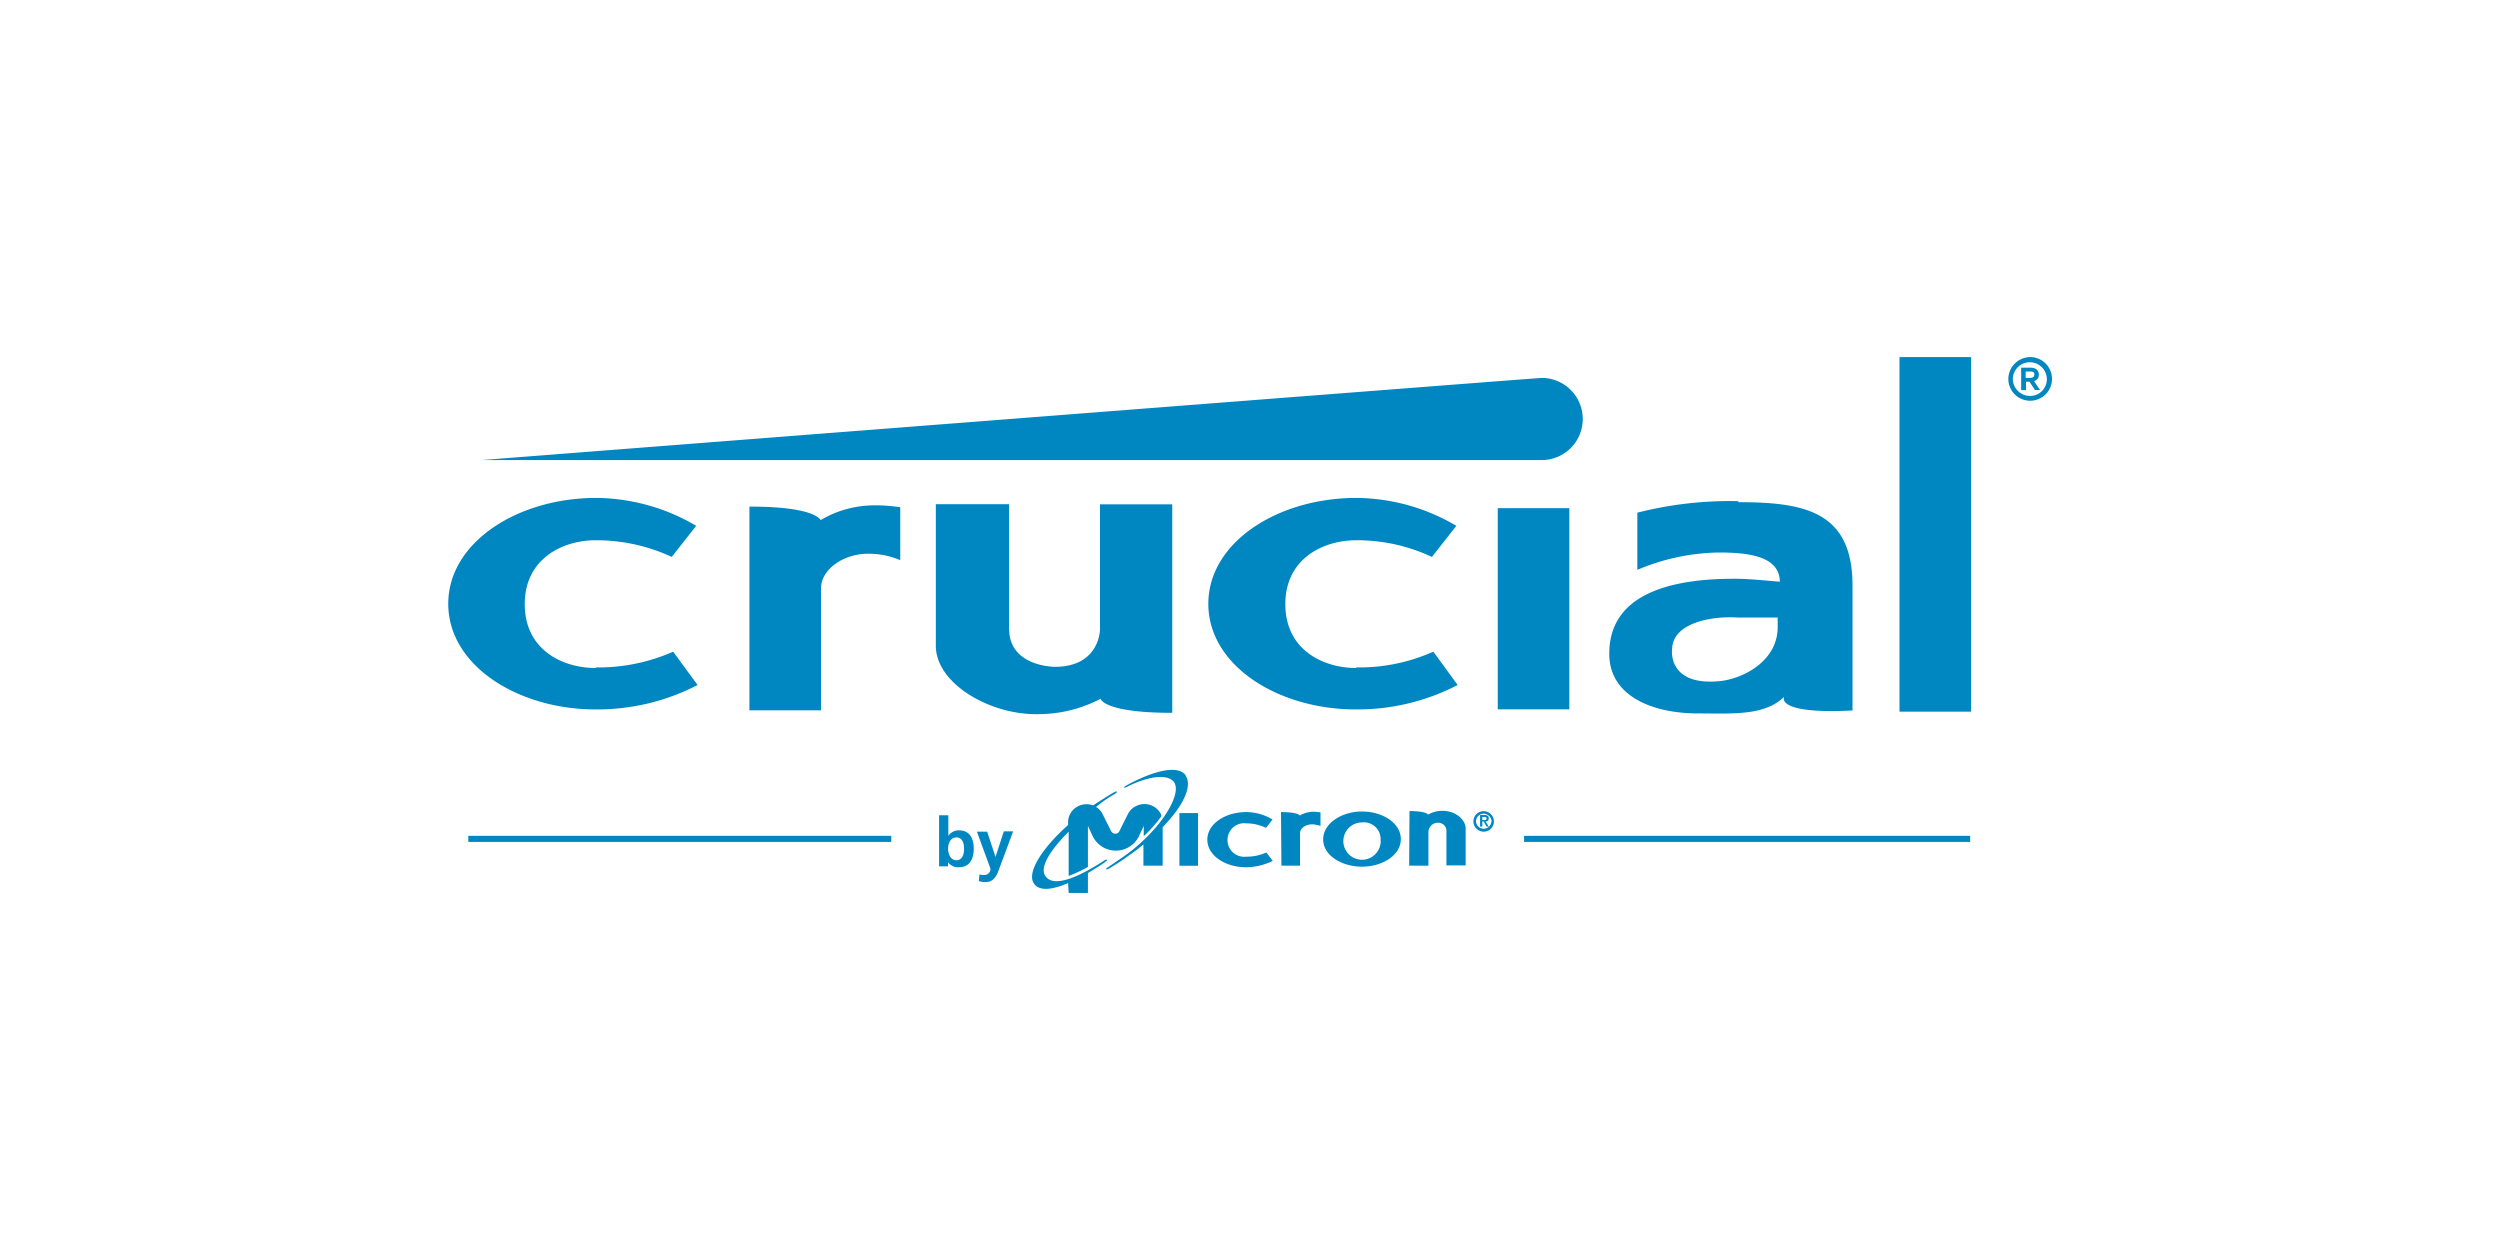 <svg id="logos" xmlns="http://www.w3.org/2000/svg" viewBox="0 0 300 150"><defs><style>.cls-1{fill:#0087c1;}</style></defs><rect class="cls-1" x="56.2" y="100.3" width="50.75" height="0.73"/><rect class="cls-1" x="182.89" y="100.3" width="53.53" height="0.73"/><path class="cls-1" d="M112.69,97.83h1.11v2.47h0a1.52,1.52,0,0,1,1.27-.66c1.31,0,1.78,1,1.78,2.2s-.47,2.23-1.78,2.23a1.49,1.49,0,0,1-1.31-.61h0v.5h-1.07Zm2.08,5.4c.73,0,.92-.77.92-1.39s-.19-1.35-.92-1.35-1,.77-1,1.35.27,1.39,1,1.39"/><path class="cls-1" d="M119.46,102.84h0l1-3.08h1.12L120,104c-.34.92-.61,1.85-1.77,1.85a2.39,2.39,0,0,1-.77-.12l.08-.81a1.43,1.43,0,0,0,.58.08.72.72,0,0,0,.73-.66v-.11l-1.62-4.43h1.23Z"/><path class="cls-1" d="M149.5,104.07c-2.43,0-4.62-1.38-4.62-3.31s2.19-3.31,4.66-3.31a6.14,6.14,0,0,1,3.16.89l-.77,1a5.68,5.68,0,0,0-2.39-.54,2,2,0,0,0-2.24,2,2,2,0,0,0,2.24,2,5.74,5.74,0,0,0,2.42-.5l.77,1a7.24,7.24,0,0,1-3.23.77"/><path class="cls-1" d="M163.44,104c2.46,0,4.66-1.38,4.66-3.31s-2.2-3.31-4.66-3.31-4.66,1.43-4.66,3.35S161,104,163.44,104m2.23-3.31a2.24,2.24,0,1,1-2.23-2,2,2,0,0,1,2.23,2"/><path class="cls-1" d="M169.1,103.88h2.31v-4a1.13,1.13,0,0,1,1.16-1.15,1,1,0,0,1,1,.81v4.31h2.31V99.45c0-1.15-1.27-2.15-2.74-2.15h-.07a3.29,3.29,0,0,0-1.7.46s-.15-.43-2.23-.43Z"/><rect class="cls-1" x="141.53" y="97.57" width="2.23" height="6.32"/><path class="cls-1" d="M153.77,103.88H156V100c0-.62.69-1.08,1.46-1.08a3.46,3.46,0,0,1,1,.19V97.49a5.56,5.56,0,0,0-.81-.08,3.27,3.27,0,0,0-1.69.46c0-.07-.31-.42-2.24-.42Z"/><path class="cls-1" d="M142.3,93.06c-.85-1.23-3.51-.73-6.93,1.08l-.39.23c-.15.11-.07.19,0,.15a1.35,1.35,0,0,0,.42-.19c2.58-1.23,4.59-1.42,5.4-.58,1.19,1.31-1.28,5.55-5.51,8.71-.58.42-1.43,1-2,1.38l-.12.08-.38.27c-.12.08-.08.19.11.11s.27-.11.39-.19l.11-.08c.66-.38,1.58-1,2.24-1.5a17.46,17.46,0,0,0,1.57-1.19v2.54h2.31V99.26c2.55-2.62,3.59-5,2.74-6.2"/><path class="cls-1" d="M128.24,107.15h2.31v-2.38c.62-.39,1.27-.77,1.89-1.2.12-.07.23-.19.35-.27s0-.19-.08-.15-.27.15-.38.23c-3.55,2.27-6,3-6.86,1.77-.77-1,.5-3.08,2.77-5.35v5.31a15.23,15.23,0,0,0,2.31-1.08V99.11l.5,1.07a3.09,3.09,0,0,0,5.7,0l.5-1.07v1.23A16.51,16.51,0,0,0,139.33,98a.33.33,0,0,0,0-.27,2.22,2.22,0,0,0-3-1,2.07,2.07,0,0,0-1,1l-1,2a.51.51,0,0,1-.5.31.57.57,0,0,1-.5-.31l-1-2a2,2,0,0,0-.81-.89,15.58,15.58,0,0,1,2.08-1.46,1.89,1.89,0,0,0,.38-.27c.12-.08.08-.19-.11-.11a2.83,2.83,0,0,0-.39.19c-.69.42-1.38.85-2.08,1.31l-.23.15a2.23,2.23,0,0,0-2.85,1.23,2.11,2.11,0,0,0-.15.81V99c-3.23,2.89-5,5.78-4.08,7.05.65.92,2.19.73,4.08-.08Z"/><path class="cls-1" d="M177.88,98.41h.23c.15,0,.27,0,.27-.19s-.15-.19-.27-.19h-.23Zm-.27-.61h.5c.35,0,.54.11.54.38s-.12.39-.31.39h-.08l.39.61h-.27l-.35-.61h-.15v.61h-.27Zm1.39.73a1,1,0,0,0-1-.89.94.94,0,0,0-.88,1,.93.93,0,0,0,1.85-.07c.07,0,.07,0,0,0m-2.16,0a1.23,1.23,0,1,1,1.23,1.23h0a1.24,1.24,0,0,1-1.23-1.23"/><path class="cls-1" d="M57.77,55.21S184.5,45.35,185,45.35a4.93,4.93,0,1,1,0,9.86Z"/><path class="cls-1" d="M162.75,80.16c-4,0-8.51-2.19-8.51-7.66s4.54-7.67,8.51-7.67a21.15,21.15,0,0,1,9.08,2l2.93-3.73a23.89,23.89,0,0,0-12-3.35c-9.4,0-17.76,5.31-17.76,12.71s8.36,12.67,17.68,12.67a26.12,26.12,0,0,0,12.24-2.93l-2.92-4a21.83,21.83,0,0,1-9.24,1.89"/><path class="cls-1" d="M71.48,80.16c-4,0-8.51-2.19-8.51-7.66s4.55-7.67,8.51-7.67a21.47,21.47,0,0,1,9.13,2l2.93-3.73a23.92,23.92,0,0,0-12-3.35c-9.39,0-17.75,5.31-17.75,12.71s8.36,12.67,17.67,12.67a26.13,26.13,0,0,0,12.25-2.93l-2.93-4a22.19,22.19,0,0,1-9.28,1.89"/><rect class="cls-1" x="179.73" y="60.98" width="8.59" height="24.14"/><rect class="cls-1" x="227.94" y="42.85" width="8.59" height="42.55"/><path class="cls-1" d="M98.48,62.41c-.16-.27-1.2-1.62-8.55-1.62V85.24h8.59V70.61c0-2.31,2.73-4.16,5.62-4.16a9.61,9.61,0,0,1,3.89.77V60.87a19.59,19.59,0,0,0-3.08-.23,12.69,12.69,0,0,0-6.47,1.77"/><path class="cls-1" d="M208.61,60.14a45.05,45.05,0,0,0-12.13,1.38v6.86a26.09,26.09,0,0,1,9.7-2.08c3.51,0,7.36.38,7.4,3.5-1.27-.08-3.51-.35-5.47-.35-7,0-15,1.51-15,9,0,5.12,5.24,7.16,10.63,7.16,4,0,8,.34,10.36-2,0,0-1.2,2.12,8.2,1.65v-15c0-8.86-5.7-10-13.71-10m4.73,15c0,4-4,6.12-6.81,6.46-5.66.62-6.16-2.77-5.78-4.42.54-2.55,4.59-3.39,7.74-3.2h4.85Z"/><path class="cls-1" d="M121.08,75.5v-15H112.3v17c0,4.46,6.32,8.2,12,8.2h.31a16.19,16.19,0,0,0,7.47-1.85c0,.08.5,1.69,8.59,1.69V60.52H132v15s0,4.5-5.43,4.5c0,0-5.47,0-5.47-4.54"/><path class="cls-1" d="M243.61,42.85A2.62,2.62,0,1,1,241,45.46h0a2.65,2.65,0,0,1,2.62-2.61m0,4.66a2,2,0,0,0,2-2,2,2,0,1,0-4.08,0h0a2.06,2.06,0,0,0,2,2m-1-.7V44.12h1.12c.73,0,1,.42,1,.81a.75.75,0,0,1-.58.8l.73,1.08h-.61l-.66-1h-.42v1Zm1-1.46c.39,0,.58-.12.58-.42s-.19-.35-.54-.35h-.5v.77Z"/></svg>